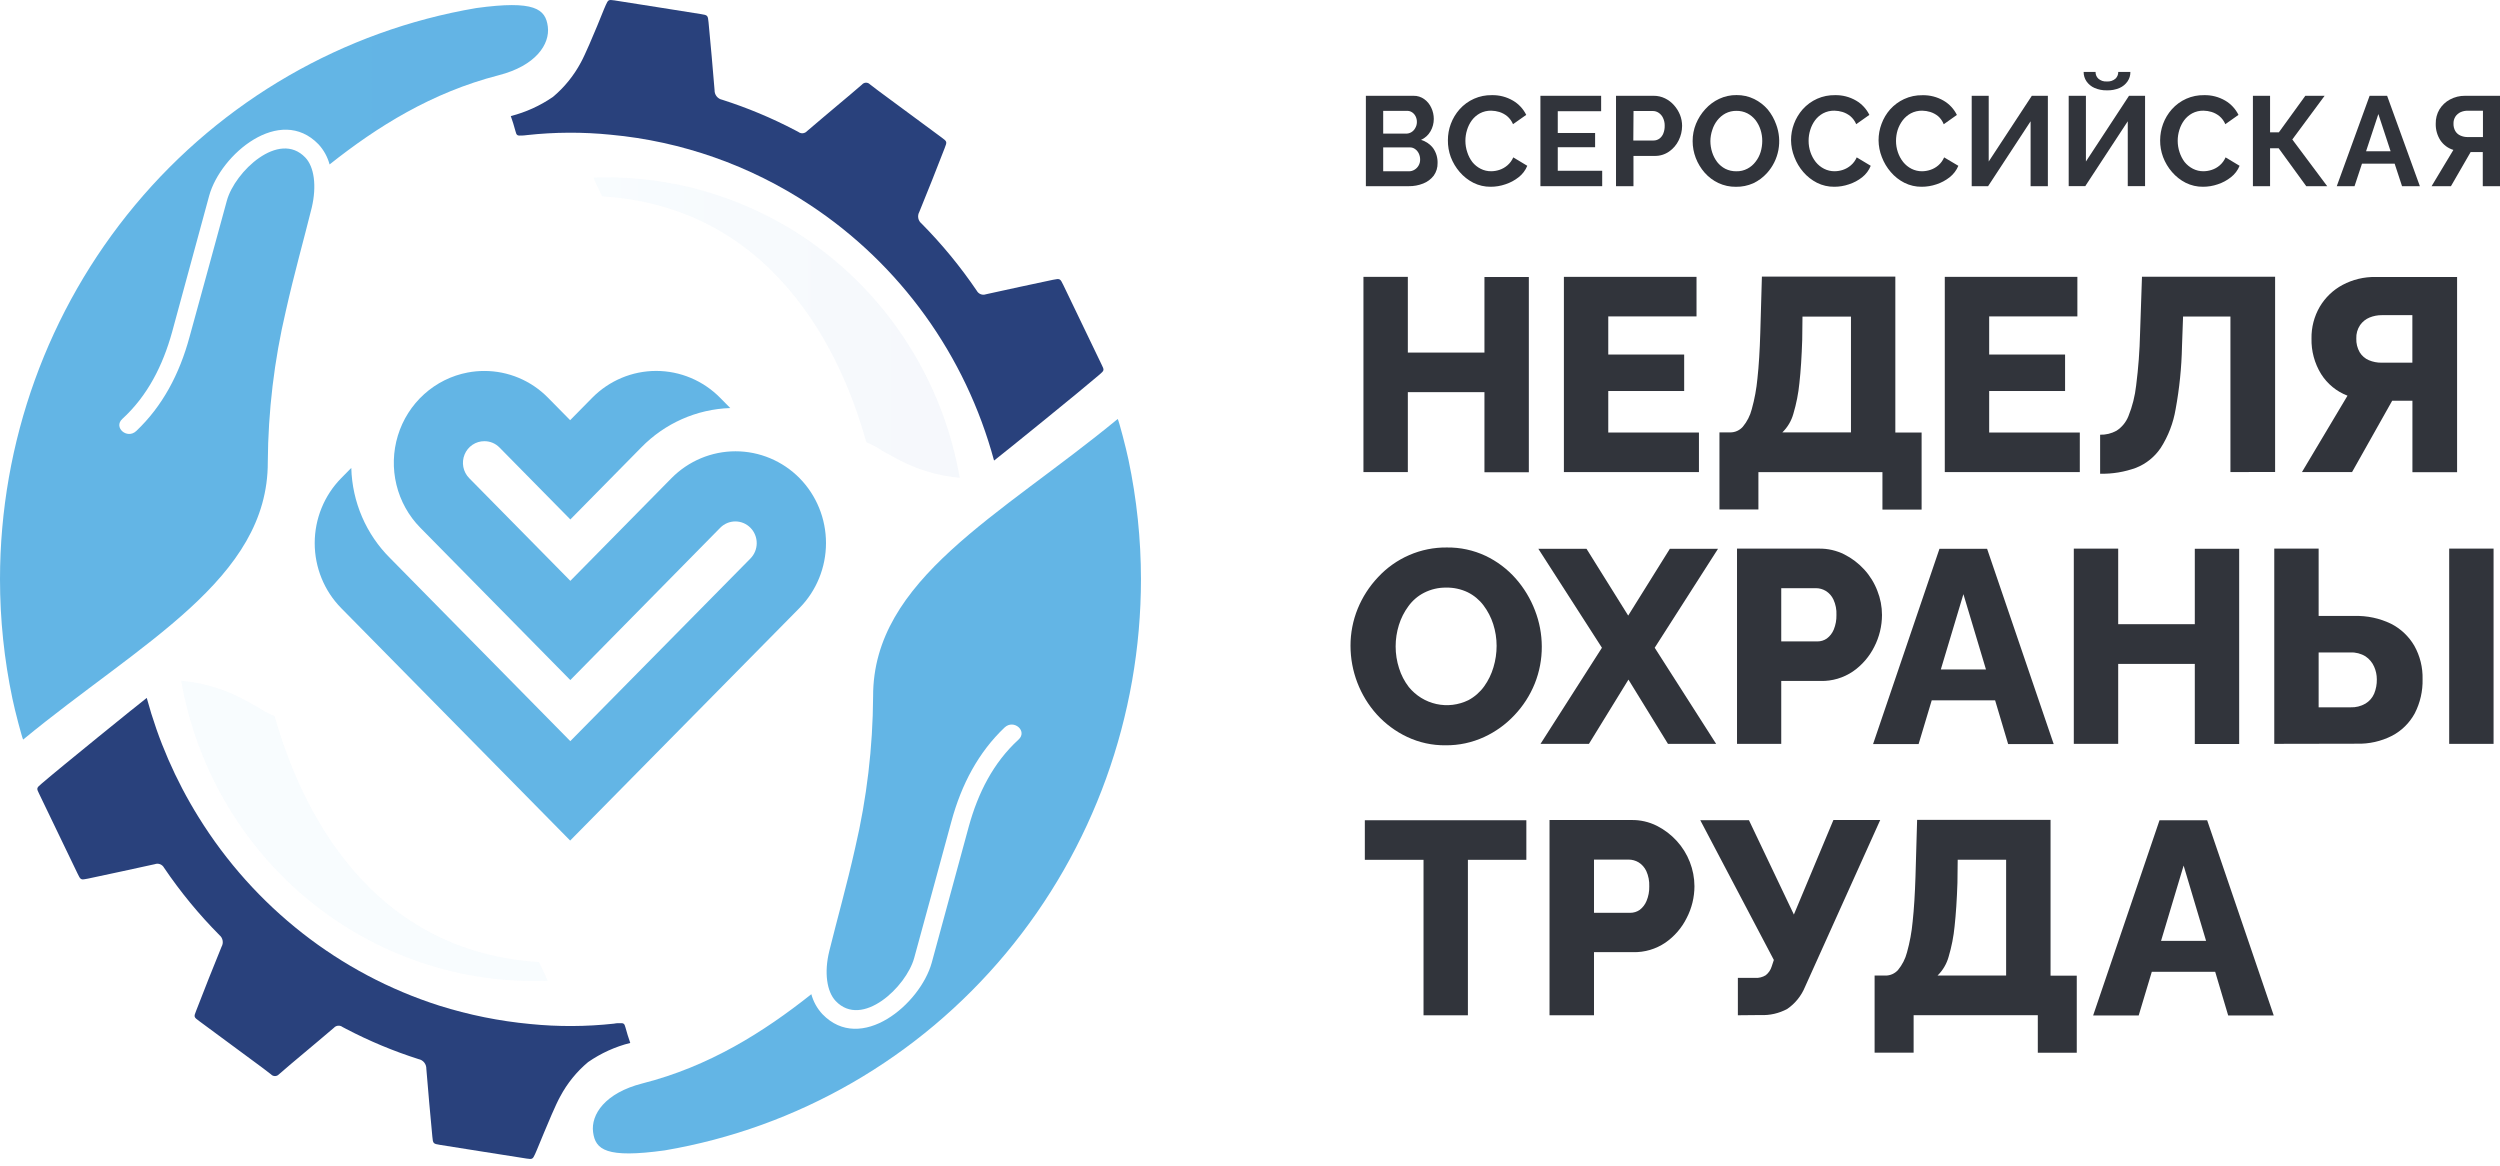 <svg width="163" height="76" viewBox="0 0 163 76" fill="none" xmlns="http://www.w3.org/2000/svg">
<g clip-path="url(#clip0_1589_435)">
<path d="M93.73 10.628C93.738 10.925 93.649 11.216 93.476 11.456C93.298 11.685 93.062 11.861 92.793 11.965C92.495 12.084 92.177 12.143 91.856 12.139H89.055V6.246H92.16C92.413 6.24 92.661 6.318 92.866 6.468C93.066 6.613 93.224 6.81 93.325 7.037C93.429 7.261 93.483 7.506 93.483 7.754C93.484 8.035 93.411 8.311 93.272 8.555C93.129 8.805 92.912 9.004 92.651 9.121C92.965 9.21 93.241 9.399 93.44 9.66C93.638 9.942 93.74 10.282 93.73 10.628ZM90.184 7.228V8.712H91.685C91.801 8.712 91.915 8.681 92.015 8.622C92.12 8.561 92.207 8.471 92.266 8.364C92.338 8.247 92.378 8.113 92.381 7.975C92.386 7.838 92.357 7.702 92.295 7.58C92.242 7.476 92.164 7.387 92.067 7.322C91.97 7.257 91.854 7.224 91.738 7.228H90.184ZM92.592 10.404C92.594 10.264 92.563 10.127 92.503 10.002C92.448 9.888 92.365 9.79 92.262 9.717C92.161 9.644 92.04 9.607 91.916 9.61H90.184V11.168H91.856C91.988 11.17 92.117 11.134 92.229 11.064C92.341 10.996 92.433 10.901 92.496 10.786C92.562 10.669 92.595 10.537 92.592 10.404Z" fill="#31343B"/>
<path d="M94.403 9.142C94.402 8.778 94.467 8.417 94.594 8.077C94.723 7.729 94.915 7.409 95.159 7.132C95.424 6.834 95.749 6.596 96.112 6.436C96.475 6.276 96.868 6.197 97.263 6.204C97.749 6.192 98.229 6.316 98.649 6.562C99.02 6.779 99.319 7.102 99.51 7.49L98.649 8.097C98.564 7.894 98.433 7.715 98.266 7.574C98.114 7.451 97.941 7.358 97.755 7.299C97.584 7.247 97.406 7.219 97.227 7.216C96.97 7.21 96.716 7.27 96.488 7.39C96.283 7.501 96.104 7.657 95.964 7.845C95.824 8.036 95.718 8.251 95.65 8.479C95.579 8.706 95.543 8.943 95.544 9.182C95.544 9.435 95.585 9.687 95.667 9.926C95.74 10.157 95.851 10.373 95.997 10.566C96.144 10.749 96.329 10.899 96.538 11.004C96.751 11.113 96.988 11.168 97.227 11.165C97.41 11.164 97.591 11.133 97.765 11.075C97.954 11.012 98.128 10.913 98.28 10.783C98.446 10.642 98.578 10.463 98.666 10.261L99.579 10.81C99.459 11.106 99.263 11.364 99.012 11.557C98.752 11.762 98.458 11.919 98.144 12.019C97.838 12.124 97.517 12.177 97.194 12.177C96.802 12.182 96.414 12.093 96.062 11.916C95.725 11.744 95.423 11.507 95.175 11.219C94.925 10.931 94.727 10.599 94.591 10.241C94.462 9.889 94.398 9.517 94.403 9.142Z" fill="#31343B"/>
<path d="M104.463 11.134V12.139H100.435V6.246H104.394V7.251H101.566V8.671H104.001V9.599H101.566V11.134H104.463Z" fill="#31343B"/>
<path d="M105.364 12.139V6.246H107.822C108.078 6.244 108.33 6.301 108.561 6.414C108.784 6.522 108.984 6.675 109.148 6.863C109.313 7.048 109.445 7.261 109.538 7.492C109.627 7.719 109.673 7.962 109.673 8.206C109.672 8.533 109.596 8.855 109.452 9.147C109.309 9.443 109.093 9.696 108.825 9.881C108.548 10.074 108.218 10.174 107.881 10.166H106.502V12.139H105.364ZM106.492 9.161H107.812C107.946 9.161 108.078 9.12 108.188 9.043C108.303 8.959 108.393 8.842 108.446 8.708C108.51 8.549 108.541 8.378 108.538 8.206C108.543 8.026 108.506 7.848 108.429 7.687C108.366 7.55 108.267 7.434 108.142 7.352C108.03 7.276 107.897 7.237 107.763 7.238H106.506L106.492 9.161Z" fill="#31343B"/>
<path d="M113.187 12.179C112.79 12.185 112.396 12.101 112.036 11.931C111.697 11.771 111.394 11.543 111.145 11.261C110.897 10.978 110.7 10.653 110.564 10.3C110.43 9.949 110.36 9.577 110.36 9.201C110.358 8.815 110.432 8.432 110.577 8.075C110.723 7.721 110.929 7.395 111.188 7.114C111.442 6.832 111.75 6.604 112.092 6.444C112.447 6.278 112.835 6.194 113.227 6.199C113.624 6.195 114.017 6.283 114.375 6.457C114.713 6.624 115.015 6.857 115.262 7.144C115.497 7.434 115.681 7.763 115.807 8.116C116.006 8.648 116.056 9.225 115.951 9.785C115.845 10.344 115.589 10.862 115.21 11.281C114.956 11.563 114.65 11.791 114.309 11.951C113.955 12.107 113.573 12.185 113.187 12.179ZM111.517 9.194C111.517 9.445 111.556 9.693 111.633 9.931C111.706 10.161 111.818 10.376 111.963 10.568C112.107 10.751 112.288 10.901 112.494 11.007C112.717 11.117 112.962 11.172 113.21 11.167C113.462 11.174 113.712 11.115 113.936 10.996C114.142 10.887 114.323 10.732 114.464 10.544C114.612 10.355 114.724 10.139 114.794 9.908C114.863 9.676 114.898 9.436 114.899 9.194C114.901 8.945 114.863 8.698 114.787 8.461C114.714 8.232 114.602 8.018 114.457 7.827C114.312 7.645 114.131 7.496 113.926 7.389C113.704 7.278 113.46 7.223 113.213 7.228C112.966 7.224 112.721 7.281 112.501 7.395C112.295 7.506 112.114 7.659 111.97 7.844C111.822 8.033 111.71 8.247 111.64 8.477C111.561 8.708 111.52 8.95 111.517 9.194Z" fill="#31343B"/>
<path d="M116.776 9.142C116.775 8.778 116.84 8.417 116.967 8.077C117.096 7.729 117.288 7.409 117.531 7.132C117.797 6.834 118.122 6.596 118.485 6.436C118.848 6.276 119.241 6.197 119.636 6.204C120.122 6.192 120.601 6.316 121.022 6.562C121.393 6.779 121.692 7.102 121.883 7.49L121.025 8.097C120.94 7.894 120.809 7.715 120.643 7.574C120.491 7.451 120.317 7.358 120.131 7.299C119.96 7.247 119.782 7.219 119.603 7.216C119.347 7.21 119.092 7.27 118.864 7.39C118.659 7.501 118.48 7.657 118.34 7.845C118.2 8.036 118.094 8.251 118.026 8.479C117.955 8.706 117.92 8.943 117.921 9.182C117.92 9.435 117.961 9.687 118.043 9.926C118.121 10.158 118.238 10.374 118.389 10.566C118.537 10.749 118.721 10.899 118.93 11.004C119.144 11.113 119.381 11.168 119.62 11.165C119.803 11.164 119.984 11.133 120.158 11.075C120.346 11.012 120.521 10.913 120.672 10.783C120.839 10.642 120.971 10.463 121.058 10.261L121.972 10.81C121.854 11.105 121.662 11.362 121.415 11.557C121.155 11.762 120.861 11.919 120.547 12.019C120.241 12.124 119.92 12.177 119.597 12.177C119.204 12.182 118.817 12.093 118.465 11.916C118.127 11.744 117.826 11.507 117.578 11.219C117.327 10.931 117.13 10.599 116.994 10.241C116.854 9.891 116.78 9.519 116.776 9.142Z" fill="#31343B"/>
<path d="M122.482 9.142C122.482 8.778 122.548 8.417 122.676 8.077C122.803 7.729 122.993 7.409 123.237 7.132C123.491 6.85 123.799 6.622 124.141 6.462C124.518 6.287 124.928 6.2 125.342 6.208C125.828 6.196 126.307 6.32 126.728 6.566C127.098 6.783 127.398 7.106 127.589 7.494L126.731 8.101C126.653 7.898 126.527 7.717 126.365 7.575C126.213 7.452 126.039 7.358 125.854 7.3C125.682 7.247 125.505 7.219 125.326 7.216C125.069 7.212 124.815 7.271 124.587 7.39C124.38 7.502 124.199 7.658 124.055 7.846C123.911 8.037 123.8 8.251 123.726 8.479C123.656 8.707 123.621 8.944 123.62 9.183C123.619 9.436 123.66 9.687 123.742 9.926C123.82 10.158 123.937 10.375 124.089 10.566C124.237 10.749 124.421 10.899 124.63 11.005C124.844 11.113 125.08 11.168 125.319 11.166C125.503 11.164 125.686 11.134 125.86 11.075C126.049 11.013 126.224 10.914 126.375 10.784C126.541 10.642 126.672 10.463 126.758 10.261L127.685 10.811C127.562 11.105 127.366 11.362 127.117 11.558C126.857 11.762 126.563 11.919 126.25 12.02C125.942 12.124 125.62 12.177 125.296 12.177C124.904 12.182 124.516 12.092 124.164 11.916C123.827 11.745 123.527 11.509 123.28 11.219C123.03 10.931 122.832 10.6 122.696 10.241C122.558 9.892 122.485 9.519 122.482 9.142Z" fill="#31343B"/>
<path d="M128.555 12.139V6.246H129.664V10.531L132.475 6.246H133.521V12.139H132.395V7.908L129.624 12.139H128.555Z" fill="#31343B"/>
<path d="M134.879 12.138V6.245H136.002V10.53L138.812 6.245H139.858V12.138H138.73V7.907L135.958 12.138H134.879ZM137.364 5.89C137.087 5.896 136.813 5.843 136.56 5.733C136.349 5.641 136.169 5.491 136.037 5.301C135.915 5.12 135.851 4.906 135.853 4.688H136.631C136.628 4.768 136.642 4.848 136.671 4.922C136.701 4.997 136.746 5.064 136.803 5.12C136.879 5.189 136.968 5.241 137.064 5.274C137.16 5.307 137.262 5.319 137.364 5.311C137.465 5.32 137.567 5.308 137.663 5.277C137.76 5.246 137.85 5.196 137.928 5.13C137.987 5.074 138.033 5.006 138.065 4.93C138.097 4.854 138.111 4.773 138.11 4.691H138.901C138.905 4.91 138.84 5.125 138.717 5.304C138.586 5.495 138.406 5.644 138.195 5.736C137.932 5.848 137.649 5.9 137.364 5.89Z" fill="#31343B"/>
<path d="M140.841 9.142C140.843 8.778 140.908 8.417 141.033 8.077C141.162 7.729 141.354 7.409 141.598 7.132C141.863 6.834 142.188 6.596 142.551 6.436C142.914 6.276 143.306 6.197 143.702 6.204C144.187 6.192 144.667 6.316 145.089 6.562C145.458 6.779 145.758 7.102 145.949 7.49L145.091 8.097C145.006 7.894 144.875 7.715 144.708 7.574C144.557 7.451 144.384 7.358 144.197 7.299C144.026 7.247 143.848 7.219 143.669 7.216C143.412 7.21 143.159 7.27 142.93 7.39C142.726 7.501 142.545 7.657 142.406 7.845C142.266 8.036 142.16 8.251 142.092 8.479C142.021 8.706 141.986 8.943 141.986 9.182C141.986 9.435 142.027 9.687 142.108 9.926C142.182 10.157 142.294 10.373 142.438 10.566C142.587 10.748 142.771 10.898 142.98 11.004C143.193 11.113 143.431 11.168 143.669 11.165C143.852 11.164 144.034 11.133 144.207 11.075C144.397 11.013 144.573 10.914 144.725 10.783C144.89 10.64 145.021 10.462 145.108 10.261L146.021 10.81C145.901 11.106 145.705 11.364 145.454 11.557C145.196 11.762 144.903 11.918 144.59 12.019C144.283 12.124 143.961 12.177 143.636 12.177C143.244 12.182 142.857 12.092 142.504 11.916C142.166 11.744 141.866 11.507 141.618 11.219C141.367 10.931 141.169 10.599 141.033 10.241C140.902 9.89 140.837 9.517 140.841 9.142Z" fill="#31343B"/>
<path d="M146.89 12.139V6.246H148.008V8.628H148.582L150.307 6.246H151.565L149.459 9.094L151.733 12.139H150.367L148.569 9.666H148.008V12.139H146.89Z" fill="#31343B"/>
<path d="M154.499 6.246H155.64L157.775 12.139H156.613L156.131 10.671H154.001L153.516 12.139H152.357L154.499 6.246ZM155.868 9.864L155.069 7.435L154.267 9.864H155.868Z" fill="#31343B"/>
<path d="M158.539 12.139L159.961 9.774C159.614 9.671 159.313 9.448 159.11 9.144C158.905 8.824 158.8 8.447 158.81 8.065C158.802 7.737 158.887 7.412 159.053 7.131C159.222 6.859 159.456 6.637 159.737 6.488C160.042 6.324 160.381 6.241 160.726 6.246H163V12.139H161.877V9.914H161.086L159.802 12.139H158.539ZM160.874 8.936H161.888V7.218H160.898C160.735 7.216 160.575 7.249 160.426 7.315C160.293 7.376 160.179 7.474 160.096 7.596C160.006 7.735 159.961 7.899 159.968 8.065C159.963 8.232 160.002 8.396 160.083 8.541C160.16 8.672 160.275 8.775 160.413 8.836C160.559 8.902 160.715 8.936 160.874 8.936Z" fill="#31343B"/>
<path d="M99.68 18.061V30.791H96.786V25.568H91.791V30.78H88.897V18.051H91.791V22.988H96.786V18.061H99.68Z" fill="#31343B"/>
<path d="M110.771 28.201V30.78H101.966V18.051H110.613V20.63H104.859V23.116H109.808V25.494H104.859V28.201H110.771Z" fill="#31343B"/>
<path d="M112.108 33.217V28.192H112.814C112.968 28.193 113.121 28.161 113.262 28.097C113.403 28.034 113.529 27.941 113.632 27.824C113.909 27.491 114.109 27.1 114.216 26.678C114.4 26.021 114.523 25.348 114.586 24.668C114.675 23.851 114.737 22.866 114.77 21.72L114.876 18.035H123.576V28.202H125.289V33.227H122.735V30.782H114.648V33.217H112.108ZM116.199 28.192H120.683V20.641H117.522L117.505 22.146C117.469 23.244 117.41 24.189 117.321 24.976C117.255 25.651 117.124 26.317 116.931 26.966C116.802 27.438 116.549 27.865 116.199 28.202V28.192Z" fill="#31343B"/>
<path d="M135.603 28.201V30.78H126.8V18.051H135.445V20.63H129.694V23.116H134.643V25.494H129.694V28.201H135.603Z" fill="#31343B"/>
<path d="M145.424 30.779V20.639H142.336L142.266 22.592C142.238 23.963 142.099 25.328 141.851 26.676C141.7 27.576 141.37 28.436 140.881 29.201C140.485 29.79 139.922 30.243 139.267 30.501C138.518 30.775 137.724 30.906 136.928 30.887V28.344C137.3 28.354 137.67 28.264 137.997 28.083C138.347 27.857 138.618 27.525 138.773 27.135C139.032 26.492 139.202 25.815 139.278 25.125C139.421 23.998 139.506 22.864 139.532 21.728L139.657 18.043H148.337V30.773L145.424 30.779Z" fill="#31343B"/>
<path d="M150.087 30.779L153.057 25.798C152.347 25.528 151.742 25.032 151.334 24.384C150.909 23.692 150.691 22.888 150.71 22.073C150.697 21.345 150.884 20.628 151.248 20.002C151.605 19.399 152.117 18.907 152.73 18.579C153.396 18.224 154.138 18.046 154.891 18.059H160.202V30.789H157.29V26.129H155.97L153.354 30.779H150.087ZM155.277 23.647H157.286V20.548H155.307C155.029 20.545 154.753 20.597 154.495 20.702C154.247 20.804 154.034 20.974 153.879 21.195C153.704 21.453 153.618 21.761 153.631 22.073C153.619 22.386 153.696 22.696 153.852 22.967C153.993 23.2 154.203 23.382 154.452 23.486C154.713 23.596 154.994 23.65 155.277 23.647Z" fill="#31343B"/>
<path d="M94.26 48.593C93.392 48.605 92.533 48.418 91.746 48.047C90.997 47.694 90.325 47.196 89.766 46.58C88.666 45.358 88.056 43.763 88.053 42.108C88.051 41.278 88.21 40.456 88.522 39.689C88.833 38.929 89.281 38.233 89.842 37.639C90.417 37.017 91.114 36.524 91.886 36.19C92.659 35.855 93.492 35.687 94.332 35.696C95.205 35.684 96.07 35.87 96.863 36.242C97.607 36.596 98.273 37.098 98.823 37.719C99.364 38.332 99.791 39.039 100.083 39.806C100.372 40.553 100.522 41.349 100.525 42.151C100.529 42.98 100.374 43.802 100.066 44.57C99.758 45.333 99.31 46.029 98.747 46.623C98.184 47.225 97.511 47.711 96.767 48.054C95.98 48.417 95.124 48.601 94.26 48.593ZM90.996 42.145C90.995 42.628 91.07 43.109 91.218 43.568C91.356 44.012 91.572 44.428 91.854 44.794C92.315 45.358 92.949 45.748 93.654 45.903C94.359 46.058 95.095 45.968 95.744 45.649C96.148 45.432 96.498 45.125 96.767 44.751C97.038 44.374 97.243 43.952 97.374 43.505C97.51 43.052 97.579 42.581 97.579 42.108C97.579 41.628 97.504 41.15 97.358 40.694C97.216 40.251 97 39.835 96.721 39.465C96.447 39.104 96.095 38.813 95.691 38.614C95.255 38.407 94.778 38.304 94.296 38.312C93.795 38.304 93.299 38.419 92.851 38.647C92.446 38.853 92.096 39.154 91.828 39.525C91.554 39.895 91.345 40.31 91.208 40.751C91.067 41.202 90.996 41.672 90.996 42.145Z" fill="#31343B"/>
<path d="M103.44 35.781L106.158 40.136L108.874 35.781H112.015L107.887 42.233L111.893 48.501H108.752L106.175 44.31L103.598 48.501H100.441L104.446 42.233L100.299 35.781H103.44Z" fill="#31343B"/>
<path d="M113.253 48.5V35.77H118.601C119.173 35.762 119.738 35.892 120.251 36.148C120.738 36.394 121.178 36.728 121.548 37.133C121.918 37.537 122.209 38.009 122.405 38.524C122.604 39.024 122.706 39.559 122.706 40.098C122.704 40.819 122.532 41.529 122.204 42.168C121.88 42.816 121.4 43.371 120.809 43.78C120.191 44.198 119.462 44.414 118.72 44.399H116.137V48.5H113.253ZM116.137 41.82H118.502C118.719 41.821 118.93 41.756 119.109 41.632C119.31 41.484 119.466 41.282 119.561 41.049C119.684 40.748 119.744 40.424 119.736 40.098C119.753 39.752 119.686 39.407 119.542 39.093C119.433 38.858 119.258 38.661 119.04 38.527C118.845 38.41 118.623 38.349 118.397 38.349H116.137V41.82Z" fill="#31343B"/>
<path d="M126.453 35.781H129.558L133.9 48.511H130.93L130.082 45.663H125.948L125.094 48.511H122.125L126.453 35.781ZM129.485 43.647L128.014 38.739L126.542 43.647H129.485Z" fill="#31343B"/>
<path d="M145.994 35.78V48.509H143.101V43.287H138.106V48.499H135.212V35.77H138.106V40.697H143.101V35.78H145.994Z" fill="#31343B"/>
<path d="M148.282 48.499V35.77H151.175V40.161H153.505C154.33 40.135 155.151 40.309 155.897 40.67C156.528 40.99 157.054 41.488 157.414 42.104C157.785 42.767 157.971 43.52 157.952 44.282C157.971 45.057 157.795 45.825 157.441 46.513C157.101 47.136 156.589 47.643 155.966 47.97C155.25 48.335 154.456 48.514 153.656 48.489L148.282 48.499ZM151.175 46.117H153.257C153.596 46.13 153.932 46.047 154.227 45.876C154.478 45.726 154.676 45.5 154.794 45.23C154.916 44.933 154.976 44.613 154.969 44.292C154.969 44.008 154.91 43.727 154.794 43.468C154.675 43.195 154.482 42.963 154.236 42.798C153.94 42.614 153.595 42.525 153.248 42.54H151.175V46.117ZM159.687 48.499V35.77H162.581V48.499H159.687Z" fill="#31343B"/>
<path d="M99.518 56.06H95.707V66.197H92.814V56.06H88.987V53.48H99.518V56.06Z" fill="#31343B"/>
<path d="M101.029 66.195V53.465H106.374C106.945 53.456 107.51 53.584 108.023 53.841C108.511 54.086 108.95 54.42 109.32 54.825C109.689 55.226 109.98 55.695 110.178 56.206C110.374 56.707 110.476 57.241 110.478 57.78C110.477 58.501 110.304 59.212 109.973 59.85C109.652 60.499 109.172 61.053 108.581 61.462C107.962 61.881 107.232 62.097 106.489 62.081H103.929V66.195H101.029ZM103.929 59.515H106.294C106.512 59.516 106.724 59.451 106.905 59.328C107.103 59.178 107.258 58.977 107.353 58.745C107.479 58.444 107.54 58.12 107.532 57.794C107.546 57.447 107.48 57.103 107.337 56.788C107.226 56.554 107.051 56.357 106.832 56.222C106.637 56.107 106.415 56.046 106.189 56.045H103.929V59.515Z" fill="#31343B"/>
<path d="M113.309 66.195V63.759H114.437C114.679 63.774 114.92 63.713 115.127 63.585C115.312 63.438 115.448 63.237 115.516 63.009L115.655 62.59L110.858 53.478H114.032L116.961 59.629L119.538 53.465H122.59L117.684 64.352C117.444 64.933 117.043 65.43 116.529 65.782C115.99 66.073 115.384 66.211 114.774 66.181L113.309 66.195Z" fill="#31343B"/>
<path d="M122.224 68.632V63.607H122.93C123.085 63.609 123.238 63.577 123.38 63.514C123.521 63.451 123.648 63.358 123.752 63.242C124.027 62.908 124.226 62.517 124.336 62.096C124.519 61.439 124.643 60.767 124.705 60.087C124.794 59.269 124.854 58.288 124.89 57.142L124.996 53.457H133.696V63.614H135.405V68.639H132.865V66.193H124.768V68.632H122.224ZM126.319 63.607H130.799V56.056H127.642L127.625 57.561C127.589 58.659 127.526 59.601 127.44 60.391C127.375 61.065 127.244 61.73 127.051 62.378C126.921 62.849 126.668 63.276 126.319 63.614V63.607Z" fill="#31343B"/>
<path d="M140.801 53.48H143.906L148.248 66.21H145.278L144.431 63.363H140.297L139.442 66.21H136.472L140.801 53.48ZM143.836 61.343L142.372 56.435L140.901 61.343H143.836Z" fill="#31343B"/>
<g opacity="0.22">
<path opacity="0.22" d="M58.19 29.756L57.53 29.395C57.203 29.171 56.854 28.983 56.488 28.835C55.273 24.514 51.321 13.559 39.255 12.799L38.925 12.099L38.691 11.583C44.328 11.369 49.851 13.232 54.241 16.829C58.63 20.426 61.591 25.514 62.575 31.153C61.031 31.013 59.536 30.536 58.19 29.756Z" fill="url(#paint0_linear_1589_435)"/>
</g>
<g opacity="0.22">
<path opacity="0.22" d="M16.199 45.773L16.859 46.135C17.185 46.359 17.535 46.545 17.901 46.691C19.135 51.016 23.095 61.974 35.144 62.731L35.474 63.428L35.708 63.947C30.071 64.165 24.546 62.304 20.154 58.709C15.763 55.114 12.8 50.026 11.814 44.387C13.356 44.526 14.851 44.999 16.199 45.773Z" fill="url(#paint1_linear_1589_435)"/>
</g>
<path fill-rule="evenodd" clip-rule="evenodd" d="M31.056 0.525C22.378 1.999 14.495 6.55 8.809 13.369C3.123 20.187 0.002 28.831 0 37.766C0 40.386 0.272 42.999 0.812 45.561C0.97 46.332 1.429 48.074 1.508 48.221C9.169 41.906 17.48 37.769 17.46 30.131C17.482 26.808 17.877 23.498 18.638 20.266C19.179 17.847 19.812 15.616 20.327 13.533C20.657 12.126 20.489 10.879 19.905 10.27C18.189 8.471 15.312 11.188 14.791 13.084L13.498 17.817L12.359 21.964C11.699 24.403 10.588 26.487 8.885 28.101C8.285 28.667 7.371 27.86 7.978 27.311C9.627 25.8 10.617 23.827 11.221 21.649L13.639 12.759C14.388 10.055 18.259 6.812 20.766 9.409C21.109 9.78 21.357 10.231 21.489 10.722C24.613 8.243 28.15 6.032 32.498 4.91C34.937 4.29 35.867 2.88 35.718 1.734C35.57 0.588 34.867 0.002 31.056 0.525Z" fill="url(#paint2_linear_1589_435)"/>
<path d="M52.129 31.172C51.021 30.052 49.521 29.424 47.957 29.424C46.394 29.424 44.894 30.052 43.785 31.172L37.187 37.871L30.588 31.172C30.394 30.974 30.262 30.722 30.209 30.448C30.157 30.174 30.185 29.89 30.291 29.633C30.397 29.375 30.576 29.155 30.805 29.001C31.034 28.847 31.303 28.765 31.578 28.766C31.762 28.764 31.944 28.8 32.114 28.87C32.284 28.941 32.438 29.046 32.568 29.178L37.187 33.868L41.806 29.178C43.346 27.598 45.424 26.677 47.613 26.605L46.953 25.936C45.846 24.814 44.346 24.184 42.782 24.184C41.219 24.184 39.719 24.814 38.612 25.936L37.174 27.396L35.735 25.936C35.19 25.38 34.541 24.939 33.827 24.639C33.113 24.339 32.347 24.185 31.575 24.187C31.214 24.186 30.854 24.22 30.499 24.287C29.443 24.486 28.46 24.974 27.657 25.698C26.853 26.423 26.26 27.357 25.942 28.398C25.623 29.44 25.591 30.551 25.849 31.61C26.107 32.669 26.644 33.636 27.404 34.407L37.184 44.34L46.963 34.407C47.225 34.143 47.58 33.996 47.95 33.997C48.32 33.999 48.674 34.149 48.934 34.416C49.194 34.682 49.34 35.043 49.338 35.418C49.337 35.794 49.188 36.153 48.926 36.417L37.184 48.323L25.445 36.401C23.875 34.847 22.963 32.733 22.904 30.508L22.244 31.178C21.139 32.302 20.519 33.825 20.519 35.413C20.519 37 21.139 38.523 22.244 39.647L37.174 54.805L52.129 39.64C53.234 38.517 53.855 36.994 53.855 35.406C53.855 33.818 53.234 32.295 52.129 31.172Z" fill="url(#paint3_linear_1589_435)"/>
<path fill-rule="evenodd" clip-rule="evenodd" d="M43.334 75.006C52.013 73.531 59.895 68.98 65.581 62.162C71.267 55.343 74.389 46.699 74.391 37.765C74.389 35.146 74.116 32.534 73.576 29.973C73.417 29.206 72.959 27.464 72.876 27.316C65.218 33.631 56.907 37.768 56.927 45.406C56.907 48.73 56.515 52.041 55.759 55.275C55.218 57.694 54.585 59.921 54.07 62.008C53.724 63.415 53.908 64.662 54.492 65.271C56.205 67.07 59.085 64.353 59.606 62.457L60.9 57.717L62.028 53.57C62.688 51.131 63.8 49.047 65.499 47.433C66.103 46.867 67.016 47.674 66.406 48.223C64.756 49.734 63.767 51.707 63.166 53.885L60.748 62.772C59.995 65.479 56.129 68.722 53.621 66.122C53.279 65.755 53.031 65.309 52.899 64.822C49.774 67.301 46.237 69.532 41.889 70.638C39.451 71.257 38.52 72.664 38.669 73.814C38.817 74.963 39.523 75.532 43.334 75.006Z" fill="url(#paint4_linear_1589_435)"/>
<path fill-rule="evenodd" clip-rule="evenodd" d="M40.783 67C40.71 66.719 40.661 66.696 40.36 66.712C40.248 66.712 40.136 66.712 40.03 66.742C38.218 66.941 36.391 66.949 34.577 66.766C32.561 66.577 30.571 66.175 28.638 65.567C22.132 63.49 16.567 59.129 12.94 53.266C11.446 50.861 10.309 48.245 9.568 45.504C9.073 45.879 3.834 50.123 2.702 51.102C2.372 51.383 2.372 51.393 2.56 51.772C3.387 53.496 4.218 55.222 5.054 56.951C5.259 57.379 5.265 57.383 5.734 57.286C7.186 56.974 8.641 56.669 10.096 56.344C10.206 56.304 10.326 56.305 10.436 56.346C10.545 56.388 10.636 56.468 10.693 56.572C11.76 58.15 12.971 59.622 14.309 60.971C14.417 61.059 14.49 61.183 14.515 61.321C14.541 61.46 14.517 61.602 14.447 61.724C13.88 63.104 13.336 64.491 12.798 65.878C12.626 66.307 12.63 66.31 12.989 66.575L16.618 69.255C16.971 69.516 17.325 69.774 17.668 70.046C17.701 70.082 17.741 70.111 17.785 70.13C17.83 70.15 17.878 70.16 17.927 70.16C17.975 70.16 18.023 70.15 18.068 70.13C18.113 70.111 18.152 70.082 18.186 70.046C18.707 69.59 19.235 69.148 19.763 68.706C20.423 68.143 21.109 67.587 21.769 67.014C21.84 66.934 21.938 66.885 22.043 66.876C22.148 66.866 22.253 66.898 22.336 66.963C22.409 67.007 22.485 67.041 22.561 67.081C24.081 67.877 25.666 68.538 27.298 69.057C27.442 69.085 27.57 69.164 27.662 69.279C27.753 69.394 27.801 69.539 27.797 69.687C27.912 71.161 28.054 72.635 28.189 74.109C28.229 74.558 28.245 74.575 28.684 74.645C29.611 74.796 30.542 74.94 31.469 75.087L34.339 75.539C34.709 75.596 34.735 75.576 34.887 75.245C34.93 75.154 34.966 75.06 35.006 74.97L35.464 73.864C35.672 73.362 36.243 71.988 36.527 71.489C36.984 70.63 37.602 69.869 38.344 69.248C39.18 68.669 40.111 68.246 41.093 67.999C40.974 67.644 40.868 67.335 40.783 67Z" fill="#29417C"/>
<path fill-rule="evenodd" clip-rule="evenodd" d="M33.607 8.546C33.676 8.831 33.726 8.855 34.029 8.838C34.142 8.838 34.25 8.818 34.359 8.808C36.173 8.609 38.001 8.601 39.816 8.784C44.447 9.211 48.906 10.781 52.803 13.357C58.684 17.231 62.958 23.165 64.812 30.029C65.307 29.654 70.546 25.41 71.678 24.432C72.008 24.147 72.008 24.14 71.82 23.762C70.993 22.033 70.162 20.306 69.326 18.579C69.121 18.154 69.114 18.151 68.646 18.244C67.191 18.556 65.736 18.861 64.284 19.186C64.174 19.226 64.054 19.225 63.944 19.183C63.835 19.142 63.744 19.062 63.687 18.958C62.62 17.385 61.412 15.916 60.078 14.569C59.97 14.481 59.897 14.357 59.871 14.219C59.846 14.08 59.87 13.938 59.939 13.816C60.506 12.439 61.051 11.049 61.589 9.665C61.757 9.236 61.757 9.233 61.394 8.965L57.765 6.285C57.415 6.027 57.062 5.769 56.719 5.498C56.685 5.463 56.644 5.435 56.599 5.417C56.553 5.398 56.505 5.39 56.456 5.391C56.408 5.393 56.36 5.405 56.316 5.426C56.272 5.447 56.233 5.477 56.201 5.515C55.679 5.97 55.148 6.412 54.62 6.855C53.961 7.421 53.278 7.974 52.618 8.55C52.547 8.629 52.449 8.678 52.344 8.688C52.239 8.697 52.134 8.666 52.05 8.6C51.978 8.556 51.902 8.523 51.826 8.483C50.304 7.686 48.718 7.024 47.085 6.503C46.943 6.475 46.815 6.397 46.724 6.282C46.633 6.167 46.586 6.024 46.59 5.876C46.474 4.402 46.333 2.925 46.197 1.455C46.154 1.002 46.141 0.989 45.703 0.919C44.775 0.768 43.845 0.624 42.918 0.476C41.961 0.326 41.004 0.172 40.047 0.024C39.675 -0.033 39.651 -0.009 39.5 0.322C39.457 0.413 39.42 0.503 39.381 0.597L38.932 1.702C38.724 2.205 38.15 3.575 37.87 4.078C37.411 4.936 36.794 5.697 36.052 6.319C35.215 6.895 34.284 7.318 33.304 7.568C33.416 7.89 33.521 8.215 33.607 8.546Z" fill="#29417C"/>
</g>
<defs>
<linearGradient id="paint0_linear_1589_435" x1="38.694" y1="21.355" x2="62.575" y2="21.355" gradientUnits="userSpaceOnUse">
<stop stop-color="#63B5E5"/>
<stop offset="1" stop-color="#3365B0"/>
</linearGradient>
<linearGradient id="paint1_linear_1589_435" x1="867.449" y1="3210.44" x2="2596.88" y2="3210.44" gradientUnits="userSpaceOnUse">
<stop stop-color="#63B5E5"/>
<stop offset="1" stop-color="#3365B0"/>
</linearGradient>
<linearGradient id="paint2_linear_1589_435" x1="0" y1="3469.88" x2="3870.32" y2="3469.88" gradientUnits="userSpaceOnUse">
<stop stop-color="#63B5E5"/>
<stop offset="1" stop-color="#3365B0"/>
</linearGradient>
<linearGradient id="paint3_linear_1589_435" x1="2094.7" y1="3634.17" x2="5460.66" y2="3634.17" gradientUnits="userSpaceOnUse">
<stop stop-color="#63B5E5"/>
<stop offset="1" stop-color="#3365B0"/>
</linearGradient>
<linearGradient id="paint4_linear_1589_435" x1="-372403" y1="-32442.5" x2="-376274" y2="-32442.5" gradientUnits="userSpaceOnUse">
<stop stop-color="#63B5E5"/>
<stop offset="1" stop-color="#3365B0"/>
</linearGradient>
<clipPath id="clip0_1589_435">
<rect width="163" height="76" fill="white"/>
</clipPath>
</defs>
</svg>
